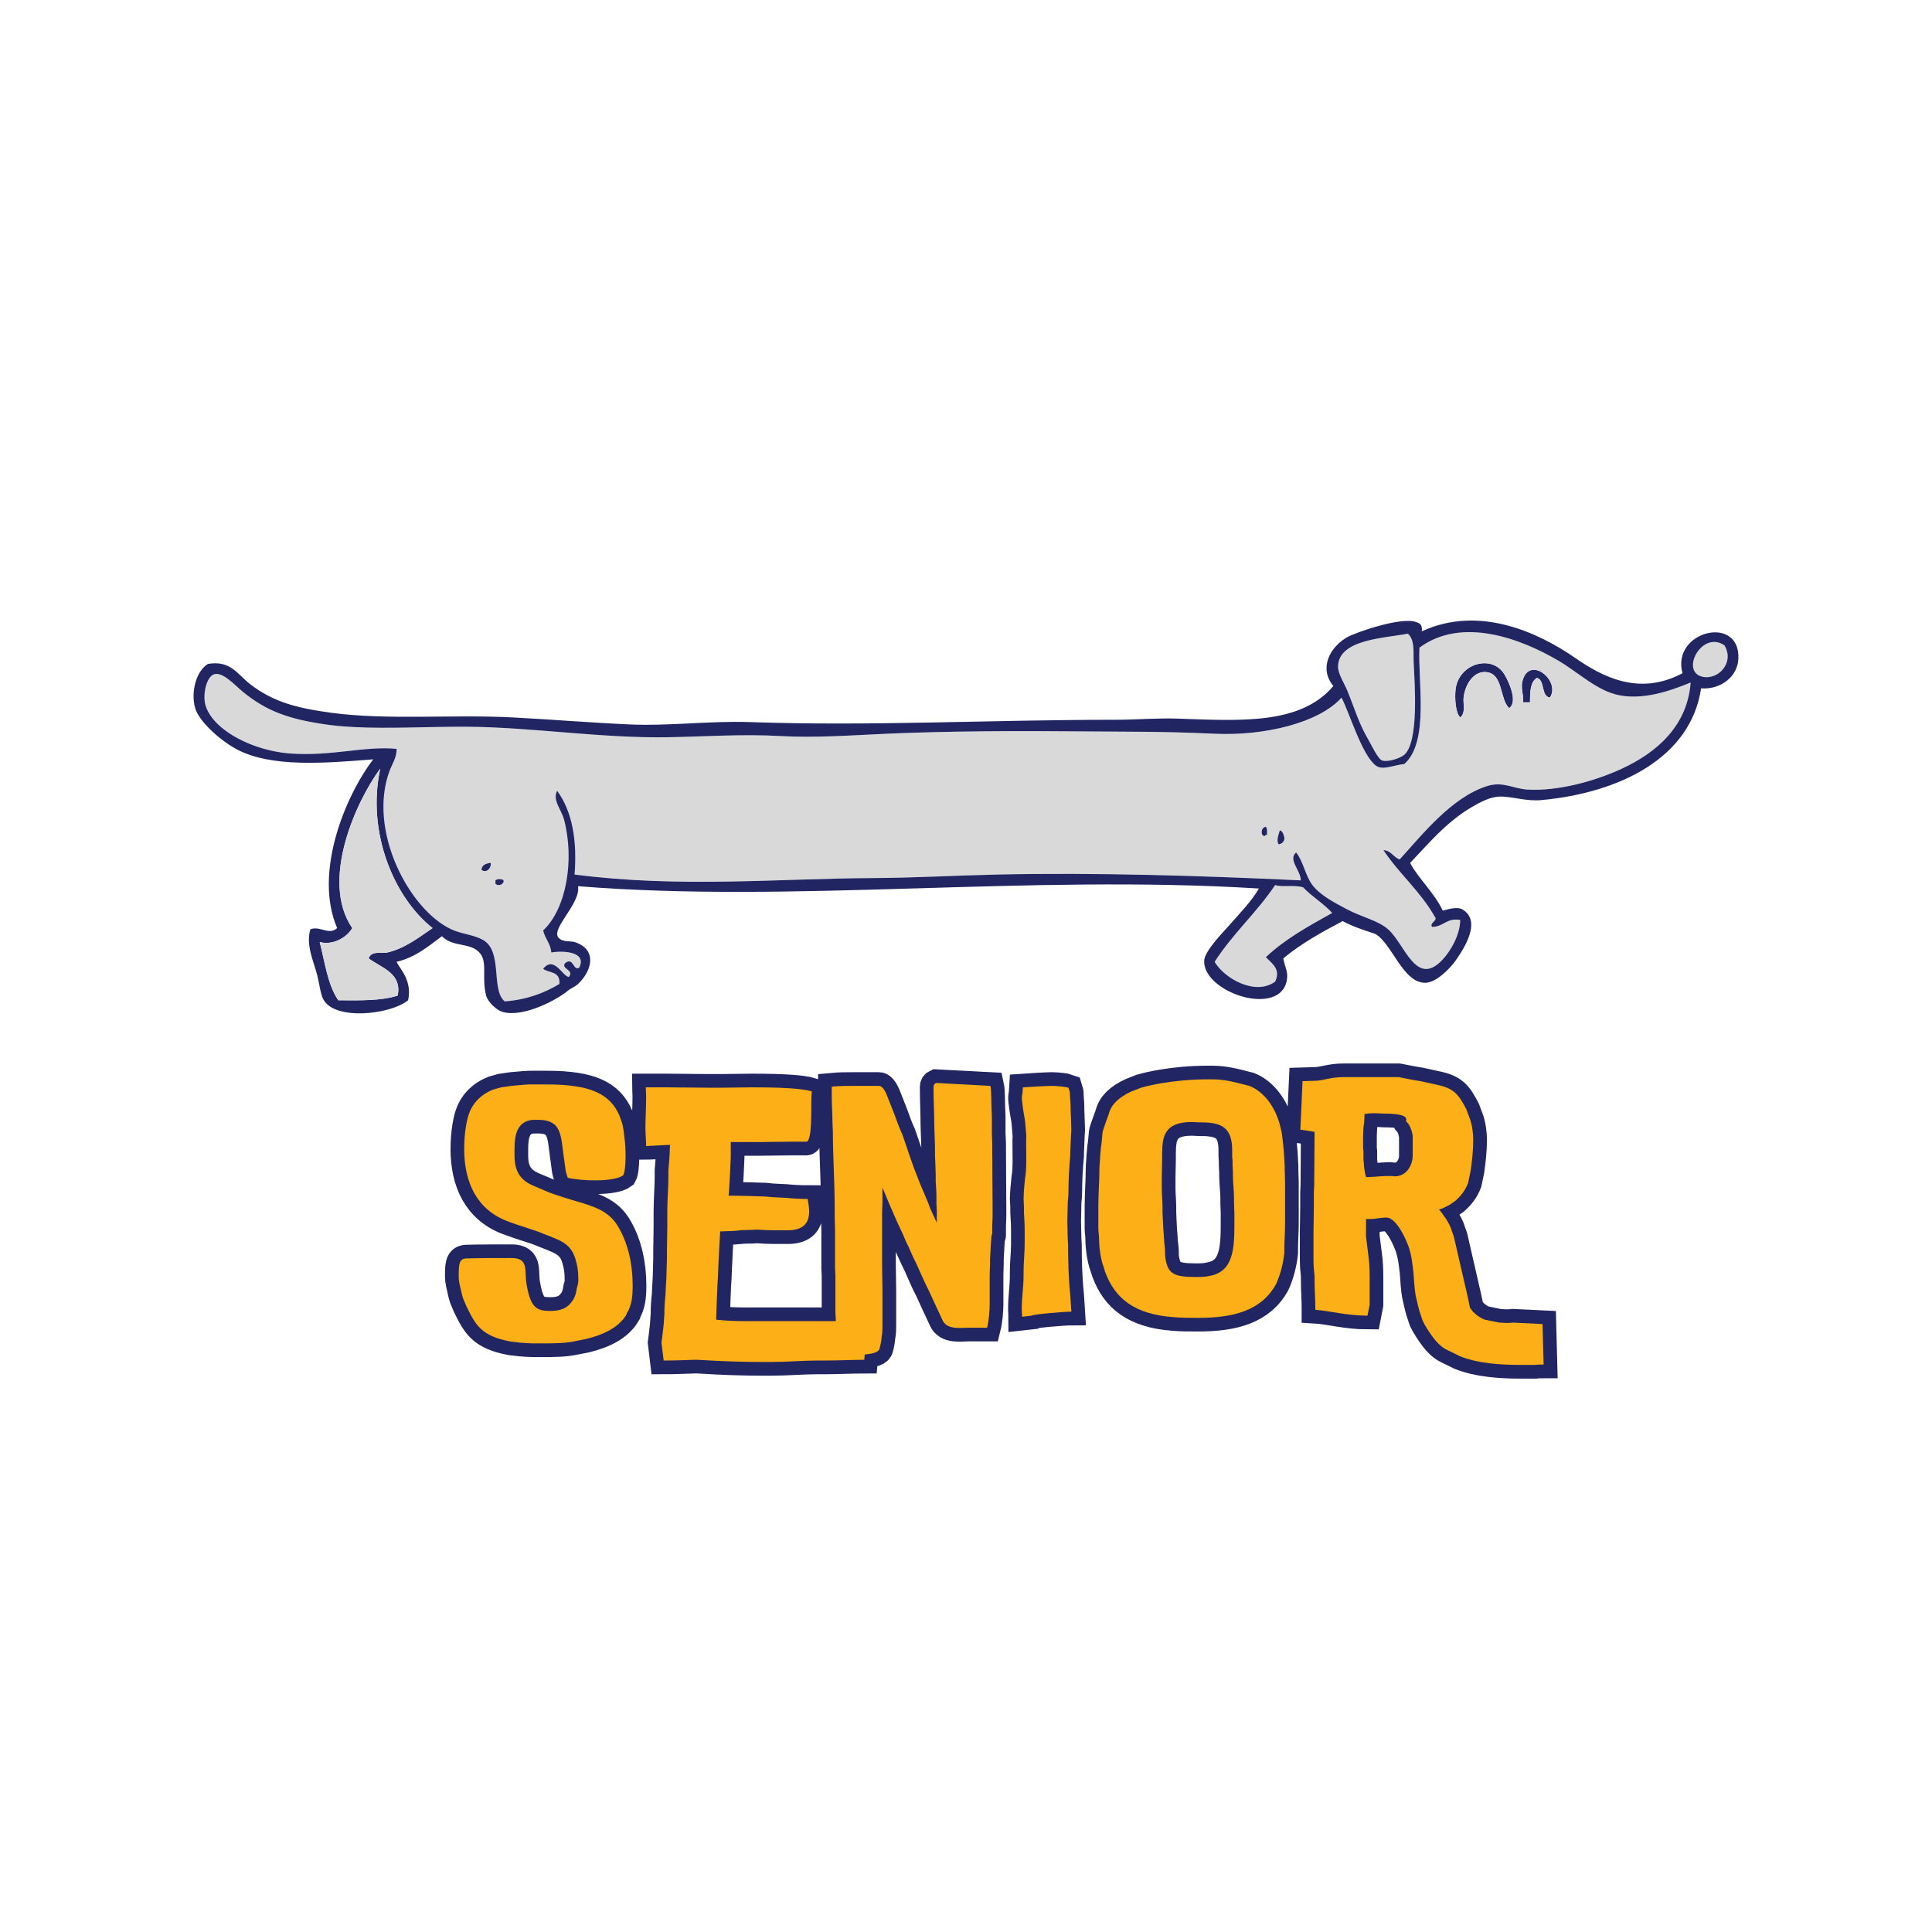 <svg xmlns="http://www.w3.org/2000/svg" xmlns:xlink="http://www.w3.org/1999/xlink" width="500" zoomAndPan="magnify" viewBox="0 0 375 375" height="500" preserveAspectRatio="xMidYMid meet" version="1.0"><defs><g/><clipPath id="900765d7d6"><path d="M 37.574 120.449 L 337.43 120.449 L 337.43 196.691 L 37.574 196.691 Z M 37.574 120.449 " clip-rule="nonzero"/></clipPath></defs><path fill="#d9d9d9" d="M 334.703 125.25 C 336.738 128.578 333.52 132.078 330.414 131.348 C 327.758 130.727 328.324 127.453 330.176 125.707 C 330.227 125.656 330.281 125.609 330.336 125.562 C 330.363 125.539 330.391 125.516 330.414 125.492 C 330.469 125.449 330.523 125.406 330.582 125.363 C 330.727 125.258 330.871 125.16 331.023 125.074 C 331.086 125.039 331.145 125.004 331.207 124.973 C 331.273 124.941 331.336 124.914 331.398 124.883 C 331.461 124.855 331.527 124.832 331.59 124.805 C 332.531 124.461 333.613 124.516 334.703 125.25 " fill-opacity="1" fill-rule="nonzero"/><path fill="#d9d9d9" d="M 331.398 124.883 C 331.461 124.855 331.527 124.832 331.594 124.805 C 331.527 124.832 331.461 124.855 331.398 124.883 " fill-opacity="1" fill-rule="nonzero"/><path fill="#d9d9d9" d="M 331.023 125.074 C 331.086 125.039 331.148 125.004 331.207 124.973 C 331.148 125.004 331.086 125.039 331.023 125.074 " fill-opacity="1" fill-rule="nonzero"/><path fill="#d9d9d9" d="M 330.418 125.492 C 330.469 125.449 330.527 125.406 330.582 125.363 C 330.527 125.406 330.469 125.449 330.418 125.492 " fill-opacity="1" fill-rule="nonzero"/><path fill="#d9d9d9" d="M 330.176 125.707 C 330.227 125.656 330.281 125.609 330.336 125.562 C 330.281 125.609 330.227 125.656 330.176 125.707 " fill-opacity="1" fill-rule="nonzero"/><path fill="#212662" d="M 295.625 131.801 C 297.16 127.34 302.992 132.234 300.82 135.414 C 299.055 135.07 299.938 132.078 298.336 131.574 C 297.031 132.301 296.965 134.27 296.98 136.316 L 295.625 136.316 C 295.816 134.766 295.008 133.59 295.625 131.801 " fill-opacity="1" fill-rule="nonzero"/><path fill="#212662" d="M 283.426 139.254 C 282.512 138.375 282.332 135.535 282.523 133.832 C 282.691 132.344 283.371 131.129 284.312 130.262 C 284.375 130.203 284.438 130.145 284.504 130.09 C 284.602 130.008 284.703 129.93 284.805 129.855 C 284.871 129.805 284.941 129.758 285.008 129.711 C 285.113 129.637 285.223 129.57 285.328 129.508 C 285.402 129.465 285.477 129.426 285.551 129.387 C 287.758 128.223 290.586 128.539 292.008 130.898 C 293 132.535 294.625 136.367 292.914 137.445 C 291.027 135.605 291.816 130.688 288.398 130.445 C 286.113 130.285 284.492 132.621 284.105 135.188 C 283.902 136.535 284.59 138.305 283.426 139.254 " fill-opacity="1" fill-rule="nonzero"/><path fill="#212662" d="M 285.332 129.508 C 285.402 129.465 285.477 129.426 285.551 129.387 C 285.477 129.426 285.402 129.465 285.332 129.508 " fill-opacity="1" fill-rule="nonzero"/><path fill="#212662" d="M 284.805 129.855 C 284.871 129.805 284.941 129.758 285.008 129.711 C 284.941 129.758 284.871 129.805 284.805 129.855 " fill-opacity="1" fill-rule="nonzero"/><path fill="#212662" d="M 284.312 130.262 C 284.375 130.203 284.441 130.145 284.504 130.09 C 284.441 130.145 284.375 130.203 284.312 130.262 " fill-opacity="1" fill-rule="nonzero"/><path fill="#d9d9d9" d="M 273.262 122.992 C 274.668 124.203 274.301 126.758 274.391 128.637 C 274.594 132.793 275.426 143.934 272.582 146.484 C 271.832 147.16 269.441 147.969 268.293 147.613 C 267.461 147.355 266.137 144.492 265.582 143.547 C 263.723 140.375 262.996 137.695 261.516 134.059 C 260.922 132.605 259.664 130.742 259.707 129.316 C 259.871 124.047 268.812 123.883 273.262 122.992 " fill-opacity="1" fill-rule="nonzero"/><path fill="#d9d9d9" d="M 298.336 131.574 C 299.938 132.078 299.055 135.07 300.82 135.414 C 302.992 132.234 297.16 127.34 295.625 131.801 C 295.008 133.59 295.816 134.766 295.625 136.316 L 296.98 136.316 C 296.965 134.27 297.031 132.301 298.336 131.574 Z M 288.398 130.445 C 291.816 130.688 291.027 135.605 292.914 137.445 C 294.625 136.367 293 132.535 292.012 130.898 C 290.586 128.539 287.758 128.223 285.551 129.387 C 285.477 129.426 285.402 129.465 285.328 129.508 C 285.223 129.57 285.117 129.637 285.012 129.711 C 284.941 129.758 284.871 129.805 284.805 129.855 C 284.703 129.93 284.602 130.008 284.504 130.09 C 284.441 130.145 284.375 130.203 284.312 130.262 C 283.371 131.129 282.691 132.344 282.523 133.832 C 282.332 135.535 282.512 138.375 283.426 139.254 C 284.59 138.305 283.902 136.535 284.105 135.188 C 284.492 132.621 286.113 130.285 288.398 130.445 Z M 245.477 162.293 C 245.527 162.121 245.668 162.031 245.93 162.07 C 245.926 161.469 246.016 160.781 245.703 160.488 C 244.738 160.543 244.605 162.223 245.477 162.293 Z M 96.164 171.555 C 96.719 172.047 97.836 171.727 97.746 170.879 C 97.445 170.559 96.465 170.559 96.164 170.879 Z M 75.609 149.648 C 76.09 148.336 77.059 146.961 76.965 145.352 C 70.941 144.75 64.332 146.824 56.406 146.258 C 51.484 145.902 46.48 144.016 43.242 141.402 C 43.164 141.344 43.09 141.281 43.016 141.219 C 41.492 139.941 40.391 138.504 39.918 136.996 C 39.277 134.961 40.016 131.453 41.496 130.898 C 43.184 130.266 45.609 133.035 47.145 134.285 C 51.738 138.027 56.004 139.57 63.184 140.609 C 63.406 140.641 63.625 140.672 63.852 140.699 C 64.184 140.742 64.523 140.785 64.863 140.82 C 65.094 140.848 65.32 140.871 65.551 140.895 C 65.898 140.926 66.246 140.957 66.598 140.984 C 67.297 141.043 68.012 141.09 68.734 141.125 C 75.633 141.48 83.398 141.016 90.742 141.062 C 103.246 141.145 116.742 143.332 129.82 143.094 C 137.031 142.965 144.113 142.449 151.508 142.867 C 158.309 143.254 165.391 142.711 172.062 142.418 C 184.035 141.891 197.613 141.84 210.691 141.965 C 219.398 142.051 225.305 141.941 235.766 142.418 C 245.566 142.863 256.066 140.258 260.387 135.414 C 261.953 138.406 264.266 146.312 266.938 148.516 C 268.285 149.629 270.219 148.562 272.582 148.289 C 277.484 143.938 275.148 132.039 275.523 125.703 C 283.895 119.555 295.383 124.086 302.402 128.188 C 306.426 130.535 310.008 134.141 314.375 134.965 C 318.75 135.789 323.484 134.406 328.152 132.477 C 327.527 140.922 321.559 146.066 314.828 149.191 C 309.562 151.637 302.43 153.582 296.527 153.258 C 293.742 153.109 291.738 151.586 288.621 152.582 C 281.738 154.781 276.105 161.949 271.684 166.812 C 270.441 166.398 270.07 165.113 268.52 165.008 C 271.551 169.578 275.711 173.023 278.457 177.883 C 279.242 178.695 277.277 179.164 278.008 179.914 C 280.234 179.883 280.73 178.121 283.426 178.559 C 283.406 181.422 281.57 184.684 279.812 186.465 C 274.801 191.555 272.672 183.23 269.422 180.367 C 267.48 178.66 264.297 177.996 261.516 176.527 C 259.012 175.203 256.297 173.812 254.738 171.785 C 253.383 170.016 252.949 167.141 251.578 165.457 C 249.926 166.836 252.496 168.969 252.48 170.879 C 233.145 169.973 212.559 169.328 193.523 169.75 C 185.523 169.926 177.562 170.383 169.578 170.43 C 150.645 170.531 132.008 172.383 111.523 169.75 C 112.051 163.188 111.09 157.477 108.137 153.488 C 107.184 155.348 108.949 157.062 109.492 159.133 C 111.527 166.93 109.938 176.375 105.426 180.594 C 105.773 182.203 106.859 183.074 107.004 184.883 C 109.191 184.484 114 184.664 112.426 187.82 C 111.25 188.566 111.344 185.684 109.719 186.918 C 108.719 188.066 111.609 188.238 110.395 189.629 C 109.156 189.461 107.527 185.414 105.426 188.047 C 106.512 188.926 108.766 188.402 108.586 190.984 C 105.664 192.73 102.305 194.039 97.969 194.371 C 95.203 192.082 97.703 184.586 93.68 182.398 C 91.832 181.395 89.535 181.281 87.578 180.367 C 79.41 176.547 71.332 161.219 75.609 149.648 Z M 249.316 162.746 C 249.164 162.074 249.043 161.367 248.414 161.164 C 248.215 161.898 247.676 163.141 248.188 163.879 C 248.84 163.777 249.219 163.402 249.316 162.746 Z M 93.453 168.848 C 94.398 169.512 95.352 168.578 95.258 167.492 C 94.297 167.582 93.535 167.875 93.453 168.848 " fill-opacity="1" fill-rule="nonzero"/><path fill="#d9d9d9" d="M 245.703 185.789 C 246.91 187.039 248.641 188.121 247.508 190.531 C 243.684 193.34 237.66 189.945 235.762 186.691 C 239.227 181.27 243.949 177.109 247.508 171.785 C 248.82 172.266 251.191 171.691 252.93 172.234 C 254.664 174.043 256.895 175.352 258.578 177.203 C 253.984 179.766 249.367 182.301 245.703 185.789 " fill-opacity="1" fill-rule="nonzero"/><path fill="#212662" d="M 248.414 161.164 C 249.043 161.363 249.164 162.074 249.316 162.746 C 249.219 163.402 248.844 163.777 248.188 163.879 C 247.676 163.141 248.215 161.898 248.414 161.164 " fill-opacity="1" fill-rule="nonzero"/><path fill="#212662" d="M 245.477 162.293 C 244.602 162.223 244.734 160.543 245.703 160.488 C 246.012 160.781 245.926 161.469 245.926 162.07 C 245.668 162.031 245.527 162.121 245.477 162.293 " fill-opacity="1" fill-rule="nonzero"/><g clip-path="url(#900765d7d6)"><path fill="#212662" d="M 330.41 131.348 C 333.52 132.078 336.738 128.578 334.703 125.25 C 333.613 124.516 332.531 124.461 331.59 124.805 C 331.527 124.832 331.461 124.855 331.398 124.883 C 331.332 124.914 331.27 124.941 331.207 124.973 C 331.145 125.004 331.086 125.039 331.023 125.074 C 330.871 125.16 330.723 125.258 330.582 125.363 C 330.527 125.406 330.473 125.449 330.414 125.492 C 330.387 125.516 330.359 125.539 330.336 125.562 C 330.281 125.609 330.227 125.656 330.176 125.707 C 328.324 127.453 327.758 130.727 330.41 131.348 Z M 261.516 134.059 C 263 137.695 263.723 140.375 265.582 143.547 C 266.137 144.492 267.461 147.355 268.289 147.613 C 269.441 147.969 271.832 147.16 272.586 146.484 C 275.426 143.934 274.594 132.793 274.391 128.637 C 274.301 126.758 274.668 124.203 273.262 122.992 C 268.812 123.883 259.871 124.047 259.711 129.316 C 259.664 130.738 260.922 132.605 261.516 134.059 Z M 235.762 186.691 C 237.66 189.945 243.684 193.34 247.508 190.531 C 248.641 188.121 246.914 187.039 245.703 185.789 C 249.367 182.301 253.984 179.766 258.578 177.203 C 256.895 175.352 254.66 174.043 252.93 172.234 C 251.191 171.691 248.824 172.266 247.508 171.785 C 243.953 177.109 239.227 181.27 235.762 186.691 Z M 76.965 145.352 C 77.059 146.961 76.09 148.336 75.609 149.648 C 71.332 161.219 79.41 176.547 87.578 180.367 C 89.535 181.281 91.832 181.395 93.68 182.398 C 97.703 184.586 95.203 192.082 97.969 194.371 C 102.305 194.039 105.664 192.73 108.586 190.984 C 108.766 188.402 106.512 188.926 105.426 188.047 C 107.527 185.414 109.156 189.461 110.395 189.629 C 111.609 188.238 108.719 188.066 109.719 186.918 C 111.344 185.684 111.25 188.566 112.426 187.82 C 114 184.664 109.188 184.484 107.004 184.883 C 106.859 183.074 105.773 182.203 105.426 180.594 C 109.938 176.375 111.527 166.93 109.492 159.133 C 108.949 157.062 107.184 155.348 108.137 153.488 C 111.09 157.477 112.051 163.188 111.523 169.75 C 132.008 172.383 150.645 170.531 169.578 170.43 C 177.562 170.387 185.523 169.926 193.523 169.75 C 212.559 169.328 233.145 169.973 252.48 170.879 C 252.496 168.969 249.926 166.84 251.578 165.457 C 252.949 167.141 253.383 170.016 254.738 171.785 C 256.297 173.812 259.012 175.199 261.516 176.527 C 264.297 177.996 267.48 178.66 269.422 180.367 C 272.672 183.23 274.801 191.555 279.812 186.465 C 281.57 184.684 283.406 181.422 283.426 178.559 C 280.73 178.121 280.23 179.883 278.004 179.914 C 277.277 179.164 279.242 178.695 278.457 177.883 C 275.711 173.023 271.551 169.578 268.52 165.008 C 270.07 165.113 270.441 166.398 271.68 166.812 C 276.105 161.949 281.738 154.781 288.621 152.582 C 291.734 151.586 293.742 153.109 296.527 153.262 C 302.43 153.582 309.562 151.637 314.824 149.191 C 321.559 146.066 327.527 140.922 328.152 132.477 C 323.484 134.406 318.75 135.789 314.371 134.965 C 310.008 134.141 306.426 130.535 302.402 128.188 C 295.383 124.086 283.895 119.555 275.52 125.703 C 275.148 132.039 277.484 143.938 272.586 148.289 C 270.219 148.562 268.285 149.629 266.938 148.516 C 264.266 146.312 261.953 138.406 260.387 135.414 C 256.066 140.258 245.566 142.863 235.762 142.418 C 225.305 141.941 219.395 142.051 210.688 141.965 C 197.613 141.84 184.035 141.891 172.062 142.418 C 165.391 142.711 158.309 143.254 151.508 142.867 C 144.113 142.449 137.031 142.965 129.82 143.094 C 116.742 143.332 103.246 141.145 90.742 141.062 C 83.398 141.016 75.633 141.48 68.734 141.125 C 68.012 141.09 67.297 141.043 66.598 140.984 C 66.246 140.957 65.898 140.926 65.551 140.895 C 65.32 140.871 65.094 140.848 64.863 140.82 C 64.523 140.785 64.184 140.742 63.852 140.699 C 63.625 140.672 63.406 140.641 63.184 140.609 C 56.004 139.57 51.738 138.027 47.145 134.285 C 45.609 133.035 43.184 130.266 41.496 130.898 C 40.016 131.453 39.277 134.961 39.918 136.996 C 40.391 138.504 41.492 139.941 43.016 141.219 C 43.09 141.281 43.164 141.344 43.242 141.402 C 46.48 144.016 51.484 145.902 56.406 146.258 C 64.332 146.824 70.941 144.75 76.965 145.352 Z M 71.543 186.016 C 72.109 184.445 74.027 185.141 75.156 184.883 C 78.641 184.098 81.508 181.789 83.965 180.141 C 76.504 174.273 71.121 161.594 73.801 149.191 C 68.98 155.734 62.133 171.066 68.379 180.141 C 67.203 182.098 64.531 183.512 62.055 182.852 C 63.07 186.805 63.617 191.227 65.668 194.148 C 69.848 194.184 74.066 194.266 77.188 193.242 C 78.082 188.871 73.938 187.824 71.543 186.016 Z M 326.57 130.672 C 324.336 122.438 337.906 119.164 337.414 127.961 C 337.223 131.371 333.953 133.883 330.184 133.609 C 328.176 147.023 314.527 153.855 299.238 155.293 C 296.129 155.586 293.625 154.57 291.105 154.617 C 289.184 154.648 287.148 155.797 285.684 156.648 C 280.672 159.578 277.043 164.004 273.711 167.492 C 275.16 170.344 278.43 173.312 280.039 176.754 C 281.008 176.512 282.801 175.91 283.879 176.527 C 287.582 178.773 284.297 183.938 282.523 186.465 C 281.543 187.859 278.84 190.73 276.652 190.758 C 272.297 190.812 270.215 183.141 266.938 181.27 C 264.742 180.531 262.5 179.836 260.613 178.785 C 256.516 180.941 252.504 183.18 249.09 186.016 C 249.387 187.812 250.094 188.559 249.77 190.305 C 248.414 197.551 233.461 192.648 233.73 186.465 C 233.816 184.496 237.711 180.637 238.926 179.238 C 241.078 176.758 242.875 174.988 244.348 172.461 C 199.449 169.668 154.012 175.383 112.203 172.008 C 112.734 175.336 106.984 180.176 108.363 181.949 C 109.117 182.922 110.742 182.609 111.523 182.852 C 115.859 184.215 115.059 188.27 112.203 190.984 C 111.609 191.547 110.777 191.828 110.168 192.34 C 108.312 193.91 101.676 197.598 97.52 196.406 C 96.391 196.082 94.66 194.457 94.355 193.242 C 93.344 189.191 94.973 186.262 92.551 184.434 C 90.688 183.027 87.797 183.742 85.773 181.723 C 83.129 183.672 80.684 185.82 76.965 186.691 C 77.75 188.254 79.992 190.277 79.223 194.148 C 75.66 197.008 64.828 198.117 62.73 193.922 C 62.191 192.836 62.012 191.078 61.602 189.402 C 60.961 186.773 59.297 183.465 60.246 180.367 C 62.172 179.656 63.812 181.617 65.441 180.141 C 60.824 169.453 66.988 154.52 72.445 147.387 C 63.273 148.113 52.523 149.059 45.789 145.352 C 42.57 143.582 38.613 139.984 37.883 137.445 C 37.012 134.418 38.02 130.285 40.367 128.863 C 44.859 128.129 46.047 130.91 48.727 132.93 C 52.961 136.121 57.211 137.398 64.312 138.352 C 75.199 139.812 87.574 138.641 99.551 139.254 C 107.035 139.641 114.637 140.277 122.141 140.609 C 129.906 140.957 137.773 139.887 145.633 140.16 C 169.293 140.977 191.66 139.707 216.562 139.707 C 220.539 139.707 224.652 139.344 228.535 139.48 C 240.723 139.902 252.395 140.73 258.805 133.156 C 255.902 129.652 258.203 125.527 261.516 123.668 C 263.184 122.734 271.918 119.695 274.844 120.73 C 275.547 120.98 276.109 121.188 275.973 122.539 C 287.078 117.414 298.531 122.715 305.793 127.734 C 310.914 131.277 318.105 135.191 326.57 130.672 " fill-opacity="1" fill-rule="nonzero"/></g><path fill="#212662" d="M 96.164 170.879 C 96.465 170.559 97.441 170.559 97.746 170.879 C 97.836 171.727 96.719 172.047 96.164 171.555 L 96.164 170.879 " fill-opacity="1" fill-rule="nonzero"/><path fill="#212662" d="M 95.258 167.492 C 95.352 168.578 94.398 169.512 93.453 168.848 C 93.535 167.875 94.297 167.582 95.258 167.492 " fill-opacity="1" fill-rule="nonzero"/><path fill="#d9d9d9" d="M 68.379 180.141 C 62.133 171.066 68.98 155.734 73.801 149.191 C 71.121 161.594 76.504 174.273 83.965 180.141 C 81.508 181.789 78.641 184.098 75.156 184.883 C 74.027 185.141 72.109 184.445 71.543 186.016 C 73.938 187.824 78.082 188.871 77.188 193.242 C 74.066 194.266 69.848 194.184 65.668 194.148 C 63.617 191.227 63.07 186.805 62.055 182.852 C 64.531 183.512 67.203 182.098 68.379 180.141 " fill-opacity="1" fill-rule="nonzero"/><path fill="#d9d9d9" d="M 66.598 140.984 C 67.297 141.043 68.012 141.09 68.734 141.125 C 68.012 141.09 67.297 141.043 66.598 140.984 " fill-opacity="1" fill-rule="nonzero"/><path fill="#d9d9d9" d="M 64.863 140.82 C 65.094 140.848 65.32 140.871 65.551 140.895 C 65.32 140.871 65.094 140.848 64.863 140.82 " fill-opacity="1" fill-rule="nonzero"/><path fill="#d9d9d9" d="M 63.184 140.609 C 63.406 140.641 63.625 140.672 63.852 140.699 C 63.625 140.672 63.406 140.641 63.184 140.609 " fill-opacity="1" fill-rule="nonzero"/><path stroke-linecap="butt" transform="matrix(0.75, 0, 0, 0.75, 87.254, 189.609)" fill="none" stroke-linejoin="miter" d="M 3.797 44.547 C 3.797 53.234 7.089 60.125 14.74 63.146 C 16.448 63.792 18.427 64.458 20.224 65.036 L 22.208 65.682 C 22.854 65.885 23.521 66.161 24.188 66.443 L 26.354 67.292 C 28.339 68.146 30.688 68.906 32.026 71.531 L 32.484 72.661 C 33.151 74.849 33.339 76.255 33.339 78.516 C 33.339 79 33.245 79.458 33.151 79.854 L 32.969 80.495 C 32.672 82.479 32.208 83.63 30.87 84.943 L 30.411 85.312 C 29.281 86.167 27.667 86.443 26.172 86.443 C 22.943 86.443 21.057 85.984 20.016 80.036 C 19.167 76.443 20.87 72.776 16.052 72.776 C 12.276 72.776 8.125 72.776 4.557 72.87 C 2.667 72.87 2.365 74 2.365 76.927 L 2.365 77.573 C 2.365 78.239 2.458 78.812 2.573 79.37 L 2.849 80.614 C 3.125 81.833 3.313 82.963 3.885 84.094 L 4.349 85.224 C 6.724 90.036 8.125 92.963 15.87 94.391 L 18.339 94.672 C 19.375 94.76 20.594 94.854 21.724 94.854 L 24.188 94.854 C 26.906 94.854 29.833 94.854 32.484 94.276 L 35.318 93.724 C 39.953 92.594 43.823 90.708 45.807 87.385 L 45.807 87.203 C 47.208 85.036 47.396 82.594 47.396 79.854 C 47.396 74.276 46.172 69.088 43.917 65.125 C 41.359 60.312 36.932 59.271 31.448 57.661 C 29.651 57.109 27.76 56.531 25.964 55.864 L 21.724 54.088 C 18.703 52.75 16.813 50.771 16.813 46.255 L 16.813 44.547 C 16.813 40.953 17.484 38.026 20.5 37.172 C 21.172 36.989 21.818 36.989 22.667 36.989 C 24.927 36.989 26.172 37.38 27.302 38.328 C 29.099 40.099 29.099 43.51 29.469 45.859 L 29.745 47.844 C 30.135 50.677 29.927 50.01 30.594 51.989 C 34.099 52.844 42.578 53.146 44.953 51.344 C 45.807 49.823 45.599 43.698 45.323 42.083 C 45.135 40.583 45.047 38.969 44.563 37.568 L 44.005 35.953 C 41.542 30.281 36.542 27.838 25.135 27.838 L 21.63 27.838 C 20.781 27.838 19.927 27.838 19.073 27.932 L 15.964 28.208 L 13.333 28.599 L 11.354 29.156 C 7.849 30.489 5.776 33.12 5.016 35.489 C 4.557 36.713 3.797 40.099 3.797 44.547 Z M 93.734 29.641 C 91.198 28.88 85.714 28.599 78.729 28.599 L 77.88 28.599 C 75.438 28.599 72.51 28.693 70.135 28.693 L 67.026 28.693 C 63.521 28.693 59.948 28.599 56.839 28.599 L 50.776 28.599 C 50.776 29.245 50.896 30.099 50.896 30.766 C 50.896 34.062 50.688 36.807 50.688 38.969 C 50.688 40.859 50.896 42.083 50.896 43.786 C 51.448 43.786 52.115 43.698 52.667 43.698 L 56.26 43.51 L 57.115 43.51 C 57.115 43.698 57.021 43.786 57.021 43.974 C 57.021 45.859 56.839 47.844 56.63 50.01 L 56.63 51.807 C 56.63 54.641 56.354 57.474 56.354 60.677 L 56.354 64.641 C 56.354 66.719 56.26 68.812 56.26 70.979 L 56.26 72.963 C 56.26 74 56.172 75.036 56.172 76.073 C 56.172 77.479 56.078 78.812 55.984 80.219 C 55.984 80.891 55.896 81.651 55.896 82.297 C 55.688 84 55.594 85.614 55.594 87.297 L 55.411 90.036 L 55.042 93.239 L 54.859 94.672 L 55.411 99.302 C 58.245 99.302 60.896 99.187 63.339 99.094 L 64.193 99.094 C 70.318 99.484 75.714 99.672 80.807 99.672 L 83.271 99.672 C 87.417 99.672 91.474 99.302 95.068 99.302 L 96.938 99.302 C 100.807 99.302 104.495 99.094 107.328 99.094 C 107.698 95.224 108 91.927 108.182 89.094 L 77.026 89.094 C 73.729 89.094 71.75 89 69.005 88.724 C 69.005 87.781 69.099 86.927 69.099 85.797 C 69.099 84.943 69.193 84 69.193 83.057 C 69.193 82.385 69.281 81.739 69.281 81.073 C 69.281 79.667 69.49 78.333 69.49 76.927 C 69.49 76.255 69.583 75.495 69.583 74.849 C 69.583 74.182 69.677 73.516 69.677 72.87 C 69.677 72.203 69.766 71.531 69.766 70.885 L 70.042 65.885 C 70.99 65.885 71.932 65.771 72.786 65.771 C 74.005 65.771 75.438 65.495 77.026 65.495 C 77.786 65.495 78.641 65.495 79.583 65.401 C 80.807 65.495 82.604 65.588 84.307 65.588 L 87.51 65.588 C 95.161 65.588 92.698 58.698 92.698 57.474 C 90.807 57.474 89.01 57.385 87.12 57.198 L 83.453 57.016 C 82.51 56.901 81.656 56.807 80.714 56.807 C 79.766 56.807 78.823 56.713 77.88 56.713 C 76.266 56.713 74.766 56.625 73.156 56.625 L 72.208 56.625 C 72.208 56.349 72.302 56.161 72.302 55.864 L 72.599 50.771 L 72.786 46.713 L 72.786 42.75 L 80.229 42.75 C 83.063 42.75 85.807 42.656 88.641 42.656 L 92.328 42.656 C 93.917 42.656 93.547 33.969 93.641 31.526 C 93.641 30.859 93.734 30.281 93.734 29.641 Z M 125.922 27.474 C 125.531 27.656 125.255 27.932 125.255 28.51 C 125.255 32.083 125.438 35.005 125.438 38.208 C 125.438 39.25 125.531 40.193 125.531 41.135 C 125.531 42.083 125.625 42.937 125.625 43.786 L 125.625 46.161 C 125.625 46.901 125.74 47.568 125.74 48.234 C 125.74 49.271 125.833 50.125 125.833 51.161 L 125.833 53.052 C 125.833 53.51 125.922 53.88 125.922 54.271 C 125.922 55.031 126.016 55.677 126.016 56.349 L 126.016 58.88 C 126.016 59.458 126.109 59.943 126.109 60.495 L 126.109 63.604 C 126.016 63.516 126.016 63.328 125.922 63.146 C 125.922 63.052 125.74 62.958 125.74 62.844 L 124.401 59.943 L 123.849 58.422 L 121.75 53.51 L 120.255 49.641 L 119.307 46.989 L 117.698 42.292 L 117.141 40.677 C 116.292 38.88 115.714 37.083 115.068 35.401 L 114.219 33.208 L 113.089 30.375 C 112.51 29.062 111.844 28.208 111.104 28.208 L 104.953 28.208 C 102.969 28.208 100.896 28.208 98.917 28.396 L 98.917 31.042 C 98.917 33.302 99.099 35.583 99.099 37.844 C 99.099 38.51 99.214 39.25 99.214 40.01 C 99.214 46.531 99.677 53.146 99.677 59.641 L 99.677 62.016 C 99.677 63.239 99.766 64.364 99.766 65.588 L 99.766 75.495 C 99.766 76.073 99.859 76.651 99.859 77.203 L 99.859 86.927 C 99.859 87.505 99.953 87.963 99.953 88.542 L 99.953 90.797 C 99.953 92.411 100.042 93.911 100.042 95.521 L 100.042 97.114 C 100.344 97.318 100.526 97.594 100.802 97.687 L 101.844 97.963 C 102.234 98.057 102.51 98.057 102.969 98.057 C 105.438 97.687 110.896 98.057 111.292 96.167 C 111.568 95.224 111.75 94.187 111.844 93.057 C 112.052 92.109 112.052 91.073 112.052 90.13 L 112.052 81.255 C 112.052 78.906 111.958 76.651 111.958 74.276 L 111.958 60.677 C 111.958 59.943 112.052 59.182 112.052 58.422 L 112.052 54.547 L 112.328 55.219 L 113.734 58.604 L 116.016 63.792 L 116.865 65.588 L 117.422 66.833 L 118.182 68.604 L 118.734 69.76 L 119.495 71.443 C 119.979 72.568 120.531 73.609 121.016 74.646 L 122.604 78.239 L 123.271 79.667 L 123.943 80.979 L 125.625 84.667 L 126.958 87.505 L 127.516 88.724 C 128.667 91.469 132.328 90.797 134.219 90.797 L 139.125 90.797 C 139.609 88.818 139.797 86.443 139.797 84.463 L 139.797 77.203 C 139.797 76.073 139.885 75.13 139.885 74.276 L 139.885 73.052 C 140.464 61.349 140.464 69.76 140.464 65.771 L 140.464 64.552 C 140.464 63.792 140.557 62.958 140.557 61.807 L 140.557 59.271 C 140.557 57.016 140.464 48.51 140.464 42.844 C 140.464 42.083 140.349 41.344 140.349 40.583 L 140.349 36.344 C 140.167 32.474 140.255 29.453 139.979 28.208 Z M 160.651 82.297 C 160.167 77.87 160.073 72.963 160.073 69.182 C 160.073 68.698 159.984 68.146 159.984 67.661 C 159.984 66.255 159.891 64.734 159.891 63.328 C 159.891 61.807 159.984 60.401 159.984 58.88 C 159.984 57.844 160.167 56.901 160.167 55.864 C 160.167 52.661 160.349 49.458 160.651 46.255 L 160.651 45.495 L 160.833 41.047 C 160.833 40.583 160.927 40.099 160.927 39.641 C 160.927 38.693 160.833 37.656 160.833 36.713 C 160.833 35.953 160.745 35.193 160.745 34.453 L 160.745 33.693 C 160.745 32.474 160.557 31.229 160.557 30.005 C 160.557 29.729 160.349 29.338 160.167 28.693 C 159.708 28.51 157.24 28.208 155.927 28.208 C 154.615 28.208 149.589 28.51 148.37 28.599 L 148.276 30.099 C 148.094 30.859 148.094 31.526 148.182 32.266 C 148.37 33.969 148.667 35.677 148.943 37.266 L 149.13 39.453 C 149.219 40.401 149.313 41.344 149.219 42.292 L 149.219 43.026 C 149.219 45.953 149.406 49.641 148.943 52.198 L 148.667 55.219 C 148.667 55.953 148.552 56.625 148.552 57.385 C 148.552 58.146 148.667 58.792 148.667 59.552 L 148.667 61.073 C 148.76 62.568 148.854 64 148.854 65.495 L 148.854 69.182 C 148.854 71.531 148.552 73.812 148.552 76.167 L 148.552 77.109 C 148.552 80.614 148.094 82.385 148.094 86.167 C 148.094 86.745 148.182 87.297 148.182 87.963 L 150.651 87.687 C 151.021 87.297 159.13 86.651 160.927 86.651 Z M 196.505 26.526 C 194.156 26.526 191.969 26.62 189.896 26.802 C 185.932 27.172 182.359 27.75 178.948 28.693 L 176.323 29.729 C 173.094 31.229 171.203 33.12 170.651 35.401 L 169.708 38.026 C 169.318 39.156 168.948 40.01 168.948 40.859 L 168.76 42.844 C 168.76 43.328 168.578 43.786 168.578 44.271 L 168.37 46.437 C 168.37 47.38 168.188 48.604 168.188 49.641 C 168.188 52.75 167.911 56.161 167.911 59.364 L 167.911 65.125 C 167.911 65.979 168.094 66.922 168.094 67.755 C 168.094 70.125 168.578 73.239 169.224 74.943 L 169.708 76.443 C 172.24 83.239 177.245 87.297 187.266 88.057 C 189.25 88.239 191.417 88.239 193.766 88.239 C 202.938 88.239 210.104 86.349 213.885 79.552 C 215.01 77.109 215.771 74.182 216.047 71.443 L 216.047 70.588 C 216.047 68.328 216.234 66.073 216.234 63.792 L 216.234 53.146 C 216.234 52.104 216.141 51.047 216.141 50.125 L 216.141 49.062 C 216.047 47.083 215.958 45.307 215.771 43.604 L 215.568 41.896 C 215.474 41.047 215.38 40.307 215.198 39.547 L 214.828 38.026 C 213.698 33.969 211.047 29.823 206.995 28.208 L 206.234 28.026 C 203.307 27.266 200.563 26.526 197.359 26.526 Z M 184.339 51.901 C 184.339 50.219 184.432 48.604 184.432 47.198 L 184.432 45.859 C 184.432 41.135 185.078 37.568 192.177 37.568 C 192.729 37.568 193.396 37.656 193.948 37.656 L 194.526 37.656 C 199.917 37.656 202.547 39.062 202.547 44.917 L 202.547 46.531 C 202.547 46.901 202.635 47.198 202.635 47.568 L 202.635 48.604 C 202.635 49.271 202.729 49.917 202.729 50.583 L 202.729 51.531 C 202.729 53.422 203.031 55.307 203.031 57.198 L 203.031 58.51 C 203.031 59.364 203.12 60.312 203.12 61.161 L 203.12 64.088 C 203.12 70.312 202.823 76.349 196.693 77.385 C 195.469 77.687 194.344 77.687 193.12 77.687 C 187.266 77.687 185.932 76.739 185.286 72.87 C 185.286 72.568 185.193 72.292 185.193 72.016 L 185.193 71.073 C 185.193 69.943 184.896 68.698 184.896 67.568 L 184.708 64.943 C 184.708 64.276 184.615 63.604 184.615 62.958 C 184.615 62.292 184.526 61.625 184.526 60.979 L 184.526 59.552 C 184.526 57.958 184.339 56.349 184.339 54.734 Z M 223.875 40.099 L 223.786 53.974 C 223.786 54.547 223.693 55.125 223.693 55.677 L 223.693 59.641 C 223.693 61.922 223.599 64.088 223.599 66.161 L 223.599 73.146 C 223.599 75.312 223.786 76.167 223.875 77.479 L 223.875 78.906 C 223.875 81.073 224.063 83.239 224.063 85.406 L 224.063 86.167 C 227.359 86.349 232.172 87.687 237.568 87.687 L 238.12 84.854 L 238.12 77.573 C 238.12 75.495 238.026 73.724 237.75 71.739 L 237.172 67.203 L 237.172 62.661 L 238.328 62.661 C 240.01 62.661 240.583 62.292 242.474 62.292 C 244.365 62.292 246.344 65.401 247.568 68.239 L 248.234 69.849 C 249.063 72.479 249.182 74.276 249.458 76.443 C 249.734 80.703 249.917 82.203 250.219 83.239 L 250.583 84.854 L 250.953 86.349 L 251.807 88.906 L 252.385 90.036 C 256.068 96.26 257.75 96.26 259.943 97.411 L 261.438 98.151 C 266.073 100.036 272.016 100.432 276.927 100.432 L 280.979 100.432 C 280.979 100.432 281.557 100.338 283.146 100.338 L 282.87 89.854 L 275.219 89.484 C 274.552 89.578 274 89.578 273.422 89.578 C 272.776 89.578 272.203 89.484 271.625 89.484 L 267.964 88.724 C 267.109 88.448 266.443 87.963 265.771 87.505 L 264.849 86.651 C 264.641 86.26 264.276 85.984 264.089 85.614 L 263.516 82.87 L 259.943 67.292 L 259.365 65.682 C 259.089 64.552 258.422 63.516 257.844 62.568 L 257.385 61.922 C 256.901 61.255 256.625 60.771 256.068 60.219 C 256.255 60.219 257.568 59.734 258.995 58.88 L 260.313 57.958 C 261.714 56.713 262.87 55.307 263.604 53.328 L 264.276 50.125 C 264.641 47.474 264.943 44.823 264.943 42.083 C 264.943 40.583 264.641 38.12 264 36.526 L 263.146 34.245 C 261.073 30.281 259.943 28.786 255.125 27.838 L 251.255 26.989 C 248.786 26.62 246.255 26.042 245.677 25.953 L 231.323 25.953 C 227.932 25.953 225.953 26.896 223.969 26.896 L 220.766 26.989 L 220.188 39.547 Z M 237.172 51.807 C 236.896 50.677 236.62 49.271 236.62 48.141 C 236.62 47.844 236.526 47.661 236.526 47.38 L 236.526 45.01 C 236.526 44.734 236.438 44.547 236.438 44.271 L 236.438 41.135 C 236.438 40.495 236.526 39.729 236.526 39.062 C 236.526 38.604 236.714 38.12 236.714 37.656 C 236.714 36.896 236.807 36.229 236.807 35.489 C 237.568 35.401 238.208 35.286 238.969 35.286 L 239.917 35.286 C 240.49 35.286 241.135 35.401 241.807 35.401 C 248.974 35.401 247.38 37.083 247.568 37.38 L 248.234 38.12 L 248.698 39.062 C 248.88 39.453 248.974 39.823 249.063 40.193 L 249.271 41.047 L 249.271 46.344 C 249.271 48.234 248.026 51.625 244.547 51.625 C 244.365 51.625 244.156 51.531 243.974 51.531 L 242.38 51.531 C 241.896 51.531 241.344 51.625 240.771 51.625 C 240.401 51.625 239.917 51.713 239.547 51.713 C 238.88 51.713 238.328 51.807 237.75 51.807 Z M 237.172 51.807 " stroke="#212662" stroke-width="7.08" stroke-opacity="1" stroke-miterlimit="4"/><g fill="#fcaf16" fill-opacity="1"><g transform="translate(87.266, 252.609)"><g><path d="M 2.832 -29.59 C 2.832 -23.078 5.309 -17.91 11.043 -15.645 C 12.316 -15.148 13.805 -14.652 15.148 -14.23 L 16.637 -13.734 C 17.133 -13.594 17.629 -13.379 18.121 -13.168 L 19.75 -12.531 C 21.238 -11.895 23.008 -11.328 24 -9.344 L 24.352 -8.496 C 24.848 -6.867 24.988 -5.805 24.988 -4.105 C 24.988 -3.754 24.918 -3.398 24.848 -3.113 L 24.707 -2.621 C 24.496 -1.133 24.141 -0.281 23.148 0.707 L 22.797 0.992 C 21.945 1.629 20.742 1.84 19.609 1.84 C 17.203 1.84 15.785 1.488 15.008 -2.973 C 14.371 -5.664 15.645 -8.426 12.035 -8.426 C 9.203 -8.426 6.09 -8.426 3.398 -8.352 C 1.98 -8.352 1.77 -7.504 1.77 -5.309 L 1.77 -4.812 C 1.77 -4.316 1.84 -3.895 1.91 -3.469 L 2.125 -2.547 C 2.336 -1.629 2.477 -0.777 2.902 0.07 L 3.258 0.922 C 5.027 4.531 6.09 6.727 11.895 7.789 L 13.734 8 C 14.512 8.07 15.434 8.141 16.281 8.141 L 18.121 8.141 C 20.176 8.141 22.371 8.141 24.352 7.715 L 26.477 7.293 C 29.945 6.441 32.848 5.027 34.336 2.547 L 34.336 2.406 C 35.395 0.777 35.539 -1.062 35.539 -3.113 C 35.539 -7.293 34.617 -11.184 32.918 -14.16 C 31.008 -17.77 27.68 -18.547 23.574 -19.75 C 22.23 -20.176 20.812 -20.602 19.469 -21.098 L 16.281 -22.441 C 14.016 -23.434 12.602 -24.918 12.602 -28.316 L 12.602 -29.59 C 12.602 -32.281 13.098 -34.477 15.363 -35.113 C 15.859 -35.254 16.352 -35.254 16.988 -35.254 C 18.688 -35.254 19.609 -34.973 20.461 -34.262 C 21.805 -32.918 21.805 -30.371 22.086 -28.602 L 22.301 -27.113 C 22.582 -24.988 22.441 -25.484 22.938 -24 C 25.555 -23.363 31.926 -23.148 33.695 -24.496 C 34.336 -25.625 34.191 -30.227 33.98 -31.434 C 33.84 -32.566 33.77 -33.77 33.414 -34.828 L 32.988 -36.035 C 31.148 -40.281 27.398 -42.121 18.832 -42.121 L 16.211 -42.121 C 15.574 -42.121 14.938 -42.121 14.301 -42.051 L 11.965 -41.84 L 9.98 -41.555 L 8.496 -41.129 C 5.875 -40.141 4.316 -38.156 3.754 -36.387 C 3.398 -35.469 2.832 -32.918 2.832 -29.59 Z M 2.832 -29.59 "/></g></g></g><g fill="#fcaf16" fill-opacity="1"><g transform="translate(123.506, 252.609)"><g><path d="M 34.051 -40.777 C 32.141 -41.344 28.035 -41.555 22.797 -41.555 L 22.156 -41.555 C 20.316 -41.555 18.121 -41.484 16.352 -41.484 L 14.016 -41.484 C 11.398 -41.484 8.707 -41.555 6.371 -41.555 L 1.84 -41.555 C 1.84 -41.059 1.91 -40.422 1.91 -39.926 C 1.91 -37.449 1.77 -35.395 1.77 -33.77 C 1.77 -32.352 1.91 -31.434 1.91 -30.156 C 2.336 -30.156 2.832 -30.227 3.258 -30.227 L 5.945 -30.371 L 6.582 -30.371 C 6.582 -30.227 6.512 -30.156 6.512 -30.016 C 6.512 -28.602 6.371 -27.113 6.23 -25.484 L 6.23 -24.141 C 6.23 -22.016 6.016 -19.895 6.016 -17.484 L 6.016 -14.512 C 6.016 -12.953 5.945 -11.398 5.945 -9.77 L 5.945 -8.281 C 5.945 -7.504 5.875 -6.727 5.875 -5.945 C 5.875 -4.883 5.805 -3.895 5.734 -2.832 C 5.734 -2.336 5.664 -1.77 5.664 -1.273 C 5.523 0 5.449 1.203 5.449 2.477 L 5.309 4.531 L 5.027 6.938 L 4.883 8 L 5.309 11.469 C 7.434 11.469 9.414 11.398 11.258 11.328 L 11.895 11.328 C 16.496 11.609 20.531 11.75 24.352 11.75 L 26.191 11.75 C 29.309 11.75 32.352 11.469 35.043 11.469 L 36.457 11.469 C 39.359 11.469 42.121 11.328 44.246 11.328 C 44.527 8.426 44.742 5.945 44.883 3.824 L 21.52 3.824 C 19.043 3.824 17.555 3.754 15.504 3.539 C 15.504 2.832 15.574 2.195 15.574 1.344 C 15.574 0.707 15.645 0 15.645 -0.707 C 15.645 -1.203 15.715 -1.699 15.715 -2.195 C 15.715 -3.258 15.859 -4.246 15.859 -5.309 C 15.859 -5.805 15.93 -6.371 15.93 -6.867 C 15.93 -7.363 16 -7.859 16 -8.352 C 16 -8.848 16.07 -9.344 16.07 -9.84 L 16.281 -13.594 C 16.988 -13.594 17.699 -13.664 18.336 -13.664 C 19.254 -13.664 20.316 -13.875 21.52 -13.875 C 22.086 -13.875 22.723 -13.875 23.434 -13.945 C 24.352 -13.875 25.699 -13.805 26.973 -13.805 L 29.379 -13.805 C 35.113 -13.805 33.273 -18.973 33.273 -19.895 C 31.855 -19.895 30.512 -19.965 29.098 -20.105 L 26.336 -20.246 C 25.625 -20.316 24.988 -20.387 24.281 -20.387 C 23.574 -20.387 22.867 -20.461 22.156 -20.461 C 20.953 -20.461 19.82 -20.531 18.617 -20.531 L 17.91 -20.531 C 17.91 -20.742 17.98 -20.883 17.98 -21.098 L 18.195 -24.918 L 18.336 -27.965 L 18.336 -30.938 L 23.93 -30.938 C 26.051 -30.938 28.105 -31.008 30.227 -31.008 L 32.988 -31.008 C 34.191 -31.008 33.91 -37.52 33.98 -39.359 C 33.98 -39.855 34.051 -40.281 34.051 -40.777 Z M 34.051 -40.777 "/></g></g></g><g fill="#fcaf16" fill-opacity="1"><g transform="translate(159.038, 252.609)"><g><path d="M 22.652 -42.406 C 22.371 -42.262 22.156 -42.051 22.156 -41.625 C 22.156 -38.938 22.301 -36.742 22.301 -34.336 C 22.301 -33.555 22.371 -32.848 22.371 -32.141 C 22.371 -31.434 22.441 -30.793 22.441 -30.156 L 22.441 -28.387 C 22.441 -27.82 22.512 -27.324 22.512 -26.832 C 22.512 -26.051 22.582 -25.414 22.582 -24.637 L 22.582 -23.219 C 22.582 -22.867 22.652 -22.582 22.652 -22.301 C 22.652 -21.734 22.723 -21.238 22.723 -20.742 L 22.723 -18.832 C 22.723 -18.406 22.797 -18.051 22.797 -17.629 L 22.797 -15.293 C 22.723 -15.363 22.723 -15.504 22.652 -15.645 C 22.652 -15.715 22.512 -15.785 22.512 -15.859 L 21.52 -18.051 L 21.098 -19.184 L 19.539 -22.867 L 18.406 -25.77 L 17.699 -27.75 L 16.496 -31.289 L 16.07 -32.492 C 15.434 -33.84 15.008 -35.184 14.512 -36.457 L 13.875 -38.086 L 13.027 -40.211 C 12.602 -41.203 12.105 -41.84 11.539 -41.84 L 6.938 -41.84 C 5.449 -41.84 3.895 -41.84 2.406 -41.695 L 2.406 -39.715 C 2.406 -38.016 2.547 -36.316 2.547 -34.617 C 2.547 -34.121 2.621 -33.555 2.621 -32.988 C 2.621 -28.105 2.973 -23.148 2.973 -18.266 L 2.973 -16.496 C 2.973 -15.574 3.043 -14.727 3.043 -13.805 L 3.043 -6.371 C 3.043 -5.945 3.113 -5.523 3.113 -5.098 L 3.113 2.195 C 3.113 2.621 3.188 2.973 3.188 3.398 L 3.188 5.098 C 3.188 6.301 3.258 7.434 3.258 8.637 L 3.258 9.84 C 3.469 9.98 3.609 10.195 3.824 10.266 L 4.602 10.477 C 4.883 10.547 5.098 10.547 5.449 10.547 C 7.293 10.266 11.398 10.547 11.68 9.133 C 11.895 8.426 12.035 7.645 12.105 6.797 C 12.246 6.09 12.246 5.309 12.246 4.602 L 12.246 -2.055 C 12.246 -3.824 12.176 -5.523 12.176 -7.293 L 12.176 -17.484 C 12.176 -18.051 12.246 -18.617 12.246 -19.184 L 12.246 -22.086 L 12.461 -21.59 L 13.52 -19.043 L 15.219 -15.148 L 15.859 -13.805 L 16.281 -12.883 L 16.848 -11.539 L 17.273 -10.691 L 17.84 -9.414 C 18.195 -8.566 18.617 -7.789 18.973 -7.008 L 20.176 -4.316 L 20.672 -3.258 L 21.168 -2.266 L 22.441 0.496 L 23.434 2.621 L 23.855 3.539 C 24.707 5.594 27.469 5.098 28.883 5.098 L 32.566 5.098 C 32.918 3.609 33.059 1.84 33.059 0.355 L 33.059 -5.098 C 33.059 -5.945 33.133 -6.656 33.133 -7.293 L 33.133 -8.211 C 33.555 -16.988 33.555 -10.691 33.555 -13.664 L 33.555 -14.582 C 33.555 -15.148 33.625 -15.785 33.625 -16.637 L 33.625 -18.547 C 33.625 -20.246 33.555 -26.617 33.555 -30.867 C 33.555 -31.434 33.484 -32 33.484 -32.566 L 33.484 -35.75 C 33.344 -38.652 33.414 -40.918 33.203 -41.84 Z M 22.652 -42.406 "/></g></g></g><g fill="#fcaf16" fill-opacity="1"><g transform="translate(195.419, 252.609)"><g><path d="M 12.316 -1.273 C 11.965 -4.602 11.895 -8.281 11.895 -11.113 C 11.895 -11.469 11.824 -11.895 11.824 -12.246 C 11.824 -13.309 11.75 -14.441 11.75 -15.504 C 11.75 -16.637 11.824 -17.699 11.824 -18.832 C 11.824 -19.609 11.965 -20.316 11.965 -21.098 C 11.965 -23.504 12.105 -25.91 12.316 -28.316 L 12.316 -28.883 L 12.461 -32.211 C 12.461 -32.566 12.531 -32.918 12.531 -33.273 C 12.531 -33.98 12.461 -34.758 12.461 -35.469 C 12.461 -36.035 12.391 -36.602 12.391 -37.168 L 12.391 -37.73 C 12.391 -38.652 12.246 -39.574 12.246 -40.492 C 12.246 -40.707 12.105 -40.988 11.965 -41.484 C 11.609 -41.625 9.77 -41.84 8.777 -41.84 C 7.789 -41.84 4.035 -41.625 3.113 -41.555 L 3.043 -40.422 C 2.902 -39.855 2.902 -39.359 2.973 -38.793 C 3.113 -37.52 3.328 -36.246 3.539 -35.043 L 3.68 -33.414 C 3.754 -32.707 3.824 -32 3.754 -31.289 L 3.754 -30.723 C 3.754 -28.531 3.895 -25.77 3.539 -23.855 L 3.328 -21.59 C 3.328 -21.023 3.258 -20.531 3.258 -19.965 C 3.258 -19.398 3.328 -18.902 3.328 -18.336 L 3.328 -17.203 C 3.398 -16.07 3.469 -15.008 3.469 -13.875 L 3.469 -11.113 C 3.469 -9.344 3.258 -7.645 3.258 -5.875 L 3.258 -5.168 C 3.258 -2.547 2.902 -1.203 2.902 1.629 C 2.902 2.055 2.973 2.477 2.973 2.973 L 4.812 2.762 C 5.098 2.477 11.184 1.98 12.531 1.98 Z M 12.316 -1.273 "/></g></g></g><g fill="#fcaf16" fill-opacity="1"><g transform="translate(210.991, 252.609)"><g><path d="M 23.645 -43.113 C 21.875 -43.113 20.246 -43.043 18.688 -42.898 C 15.715 -42.617 13.027 -42.191 10.477 -41.484 L 8.496 -40.707 C 6.09 -39.574 4.672 -38.156 4.246 -36.457 L 3.539 -34.477 C 3.258 -33.625 2.973 -32.988 2.973 -32.352 L 2.832 -30.867 C 2.832 -30.512 2.691 -30.156 2.691 -29.805 L 2.547 -28.176 C 2.547 -27.469 2.406 -26.547 2.406 -25.77 C 2.406 -23.434 2.195 -20.883 2.195 -18.477 L 2.195 -14.16 C 2.195 -13.52 2.336 -12.812 2.336 -12.176 C 2.336 -10.406 2.691 -8.07 3.188 -6.797 L 3.539 -5.664 C 5.449 -0.566 9.203 2.477 16.707 3.043 C 18.195 3.188 19.82 3.188 21.59 3.188 C 28.457 3.188 33.84 1.77 36.672 -3.328 C 37.52 -5.168 38.086 -7.363 38.297 -9.414 L 38.297 -10.051 C 38.297 -11.75 38.441 -13.449 38.441 -15.148 L 38.441 -23.148 C 38.441 -23.93 38.371 -24.707 38.371 -25.414 L 38.371 -26.191 C 38.297 -27.68 38.227 -29.023 38.086 -30.301 L 37.945 -31.574 C 37.875 -32.211 37.805 -32.777 37.66 -33.344 L 37.379 -34.477 C 36.527 -37.52 34.547 -40.637 31.504 -41.84 L 30.938 -41.98 C 28.742 -42.547 26.688 -43.113 24.281 -43.113 Z M 14.512 -24.07 C 14.512 -25.344 14.582 -26.547 14.582 -27.609 L 14.582 -28.602 C 14.582 -32.141 15.078 -34.828 20.387 -34.828 C 20.812 -34.828 21.309 -34.758 21.734 -34.758 L 22.156 -34.758 C 26.191 -34.758 28.176 -33.695 28.176 -29.309 L 28.176 -28.105 C 28.176 -27.82 28.246 -27.609 28.246 -27.324 L 28.246 -26.547 C 28.246 -26.051 28.316 -25.555 28.316 -25.059 L 28.316 -24.352 C 28.316 -22.938 28.531 -21.52 28.531 -20.105 L 28.531 -19.113 C 28.531 -18.477 28.602 -17.77 28.602 -17.133 L 28.602 -14.938 C 28.602 -10.266 28.387 -5.734 23.785 -4.957 C 22.867 -4.742 22.016 -4.742 21.098 -4.742 C 16.707 -4.742 15.715 -5.449 15.219 -8.352 C 15.219 -8.566 15.148 -8.777 15.148 -8.992 L 15.148 -9.699 C 15.148 -10.547 14.938 -11.469 14.938 -12.316 L 14.797 -14.301 C 14.797 -14.797 14.727 -15.293 14.727 -15.785 C 14.727 -16.281 14.652 -16.777 14.652 -17.273 L 14.652 -18.336 C 14.652 -19.539 14.512 -20.742 14.512 -21.945 Z M 14.512 -24.07 "/></g></g></g><g fill="#fcaf16" fill-opacity="1"><g transform="translate(250.841, 252.609)"><g><path d="M 4.316 -32.918 L 4.246 -22.512 C 4.246 -22.086 4.176 -21.664 4.176 -21.238 L 4.176 -18.266 C 4.176 -16.566 4.105 -14.938 4.105 -13.379 L 4.105 -8.141 C 4.105 -6.512 4.246 -5.875 4.316 -4.883 L 4.316 -3.824 C 4.316 -2.195 4.461 -0.566 4.461 1.062 L 4.461 1.629 C 6.938 1.77 10.547 2.762 14.582 2.762 L 15.008 0.637 L 15.008 -4.812 C 15.008 -6.371 14.938 -7.715 14.727 -9.203 L 14.301 -12.602 L 14.301 -16 L 15.148 -16 C 16.426 -16 16.848 -16.281 18.266 -16.281 C 19.68 -16.281 21.168 -13.945 22.086 -11.824 L 22.582 -10.617 C 23.219 -8.637 23.289 -7.293 23.504 -5.664 C 23.715 -2.477 23.855 -1.344 24.07 -0.566 L 24.352 0.637 L 24.637 1.77 L 25.273 3.68 L 25.699 4.531 C 28.457 9.203 29.734 9.203 31.359 10.051 L 32.492 10.617 C 35.961 12.035 40.422 12.316 44.105 12.316 L 47.148 12.316 C 47.148 12.316 47.574 12.246 48.777 12.246 L 48.562 4.391 L 42.828 4.105 C 42.332 4.176 41.91 4.176 41.484 4.176 C 40.988 4.176 40.562 4.105 40.141 4.105 L 37.379 3.539 C 36.742 3.328 36.246 2.973 35.75 2.621 L 35.043 1.98 C 34.902 1.699 34.617 1.488 34.477 1.203 L 34.051 -0.848 L 31.359 -12.531 L 30.938 -13.734 C 30.723 -14.582 30.227 -15.363 29.805 -16.07 L 29.449 -16.566 C 29.098 -17.062 28.883 -17.414 28.457 -17.84 C 28.602 -17.84 29.59 -18.195 30.652 -18.832 L 31.645 -19.539 C 32.707 -20.461 33.555 -21.52 34.121 -23.008 L 34.617 -25.414 C 34.902 -27.398 35.113 -29.379 35.113 -31.434 C 35.113 -32.566 34.902 -34.406 34.406 -35.609 L 33.77 -37.309 C 32.211 -40.281 31.359 -41.414 27.75 -42.121 L 24.848 -42.758 C 23.008 -43.043 21.098 -43.465 20.672 -43.539 L 9.91 -43.539 C 7.363 -43.539 5.875 -42.828 4.391 -42.828 L 1.98 -42.758 L 1.559 -33.344 Z M 14.301 -24.141 C 14.086 -24.988 13.875 -26.051 13.875 -26.902 C 13.875 -27.113 13.805 -27.254 13.805 -27.469 L 13.805 -29.238 C 13.805 -29.449 13.734 -29.59 13.734 -29.805 L 13.734 -32.141 C 13.734 -32.637 13.805 -33.203 13.805 -33.695 C 13.805 -34.051 13.945 -34.406 13.945 -34.758 C 13.945 -35.324 14.016 -35.82 14.016 -36.387 C 14.582 -36.457 15.078 -36.527 15.645 -36.527 L 16.352 -36.527 C 16.777 -36.527 17.273 -36.457 17.77 -36.457 C 23.148 -36.457 21.945 -35.184 22.086 -34.973 L 22.582 -34.406 L 22.938 -33.695 C 23.078 -33.414 23.148 -33.133 23.219 -32.848 L 23.363 -32.211 L 23.363 -28.246 C 23.363 -26.832 22.441 -24.281 19.82 -24.281 C 19.68 -24.281 19.539 -24.352 19.398 -24.352 L 18.195 -24.352 C 17.84 -24.352 17.414 -24.281 16.988 -24.281 C 16.707 -24.281 16.352 -24.211 16.07 -24.211 C 15.574 -24.211 15.148 -24.141 14.727 -24.141 Z M 14.301 -24.141 "/></g></g></g></svg>